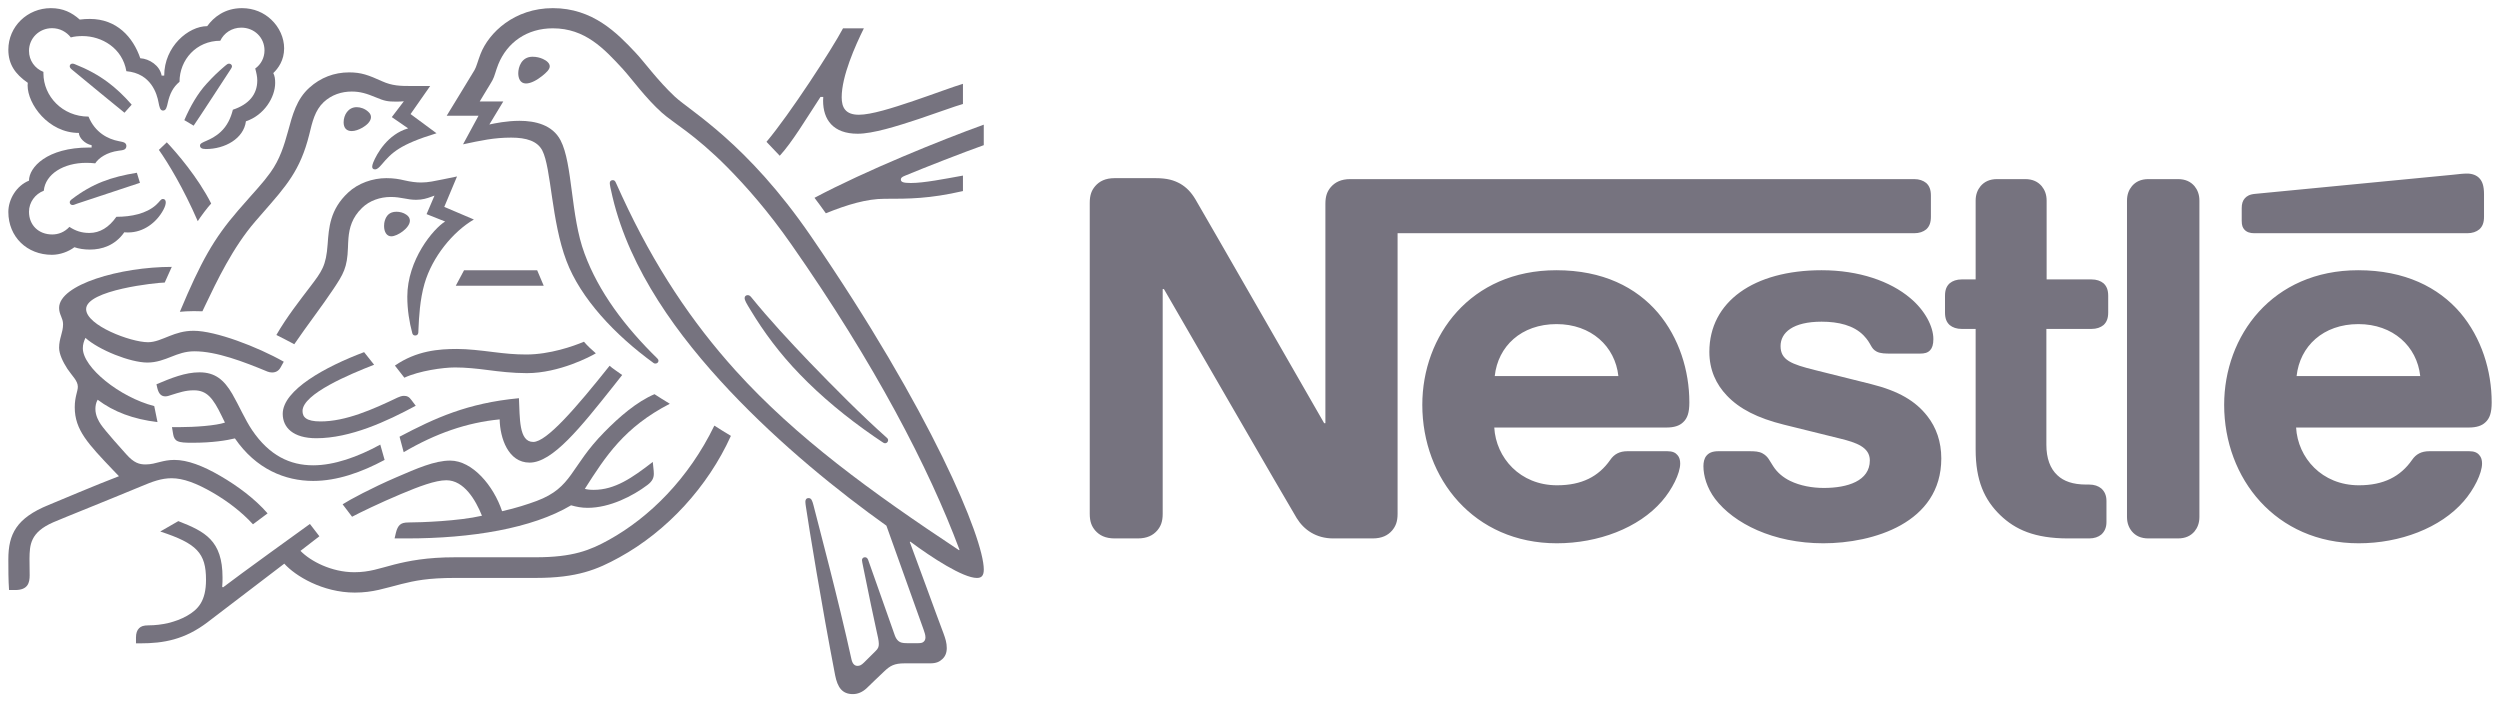 <svg width="89" height="25" viewBox="0 0 89 25" fill="none" xmlns="http://www.w3.org/2000/svg">
<g clip-path="url(#clip0_32_416)">
<mask id="mask0_32_416" style="mask-type:luminance" maskUnits="userSpaceOnUse" x="-265" y="-17" width="374" height="450">
<path d="M-264.923 432.29H108.153V-16.99H-264.923V432.29Z" fill="white"/>
</mask>
<g mask="url(#mask0_32_416)">
<path d="M47.377 6.661C47.254 6.807 47.184 6.97 47.184 7.254V15.065H47.14C47.14 15.065 42.765 7.443 42.554 7.091C42.404 6.841 42.237 6.669 42.017 6.54C41.796 6.42 41.568 6.342 41.128 6.342H39.684C39.349 6.342 39.139 6.454 38.989 6.626C38.865 6.772 38.795 6.936 38.795 7.22V18.291C38.795 18.575 38.865 18.738 38.989 18.885C39.139 19.057 39.349 19.168 39.684 19.168H40.503C40.837 19.168 41.049 19.057 41.198 18.885C41.321 18.738 41.392 18.575 41.392 18.291V10.291H41.436C41.436 10.291 45.977 18.153 46.163 18.446C46.418 18.859 46.849 19.168 47.465 19.168H48.865C49.199 19.168 49.411 19.057 49.56 18.885C49.683 18.738 49.754 18.575 49.754 18.291V8.303H68.141C68.327 8.303 68.467 8.252 68.573 8.166C68.687 8.063 68.74 7.925 68.74 7.719V6.962C68.74 6.755 68.687 6.617 68.573 6.514C68.467 6.428 68.327 6.376 68.141 6.376H48.073C47.738 6.376 47.527 6.489 47.377 6.661ZM55.405 9.62C52.35 9.62 50.634 11.951 50.634 14.412C50.634 17.035 52.474 19.341 55.422 19.341C56.893 19.341 58.336 18.799 59.163 17.844C59.524 17.431 59.815 16.854 59.815 16.502C59.815 16.381 59.788 16.278 59.718 16.201C59.648 16.115 59.542 16.063 59.357 16.063H57.94C57.658 16.063 57.465 16.166 57.324 16.373C56.91 16.966 56.311 17.276 55.431 17.276C54.111 17.276 53.257 16.295 53.196 15.22H59.322C59.595 15.22 59.788 15.16 59.92 15.031C60.07 14.893 60.141 14.695 60.141 14.325C60.141 13.198 59.779 12.029 59.023 11.134C58.248 10.23 57.069 9.62 55.405 9.62ZM64.849 9.62C62.438 9.62 60.853 10.738 60.853 12.527C60.853 13.164 61.091 13.68 61.478 14.084C61.928 14.558 62.57 14.885 63.503 15.117L65.519 15.616C66.073 15.753 66.566 15.917 66.566 16.39C66.566 17.121 65.774 17.371 64.929 17.371C64.515 17.371 64.084 17.293 63.731 17.121C63.485 17.001 63.274 16.829 63.125 16.596C62.992 16.398 62.949 16.252 62.746 16.14C62.623 16.072 62.473 16.063 62.271 16.063H61.179C60.941 16.063 60.827 16.132 60.748 16.226C60.669 16.321 60.642 16.459 60.642 16.596C60.642 16.94 60.766 17.371 61.056 17.758C61.725 18.635 63.125 19.341 64.911 19.341C66.672 19.341 69.11 18.626 69.11 16.321C69.11 15.728 68.934 15.22 68.608 14.807C68.195 14.282 67.605 13.921 66.601 13.671L64.603 13.172C63.776 12.966 63.388 12.82 63.388 12.321C63.388 11.839 63.829 11.452 64.849 11.452C65.448 11.452 65.994 11.581 66.346 11.943C66.636 12.244 66.584 12.399 66.813 12.519C66.953 12.588 67.112 12.588 67.359 12.588H68.353C68.511 12.588 68.626 12.562 68.713 12.467C68.785 12.39 68.828 12.27 68.828 12.071C68.828 11.624 68.529 11.048 68.001 10.609C67.297 10.015 66.188 9.62 64.849 9.62ZM70.333 9.947H69.841C69.656 9.947 69.515 9.998 69.41 10.084C69.295 10.188 69.242 10.325 69.242 10.531V11.125C69.242 11.332 69.295 11.469 69.41 11.573C69.515 11.659 69.656 11.71 69.841 11.71H70.333V16.003C70.333 17.104 70.641 17.792 71.213 18.343C71.742 18.85 72.429 19.168 73.626 19.168H74.373C74.559 19.168 74.699 19.117 74.805 19.031C74.919 18.927 74.99 18.79 74.99 18.584V17.835C74.99 17.628 74.919 17.491 74.805 17.388C74.699 17.302 74.559 17.25 74.373 17.25H74.268C73.793 17.25 73.467 17.13 73.247 16.923C72.983 16.682 72.851 16.312 72.851 15.831V11.71H74.453C74.638 11.71 74.779 11.659 74.884 11.573C74.998 11.469 75.052 11.332 75.052 11.125V10.531C75.052 10.325 74.998 10.188 74.884 10.084C74.779 9.998 74.638 9.947 74.453 9.947H72.86V7.142C72.86 6.918 72.789 6.755 72.684 6.626C72.551 6.472 72.367 6.376 72.094 6.376H71.099C70.826 6.376 70.641 6.472 70.509 6.626C70.404 6.755 70.333 6.918 70.333 7.142V9.947ZM75.721 18.403C75.721 18.626 75.791 18.79 75.897 18.919C76.028 19.074 76.213 19.168 76.486 19.168H77.533C77.807 19.168 77.991 19.074 78.124 18.919C78.229 18.79 78.299 18.626 78.299 18.403V7.143C78.299 6.919 78.229 6.756 78.124 6.626C77.991 6.472 77.807 6.376 77.533 6.376H76.486C76.213 6.376 76.028 6.472 75.897 6.626C75.791 6.756 75.721 6.919 75.721 7.143V18.403ZM53.213 13.387C53.327 12.329 54.155 11.538 55.414 11.538C56.646 11.538 57.499 12.329 57.614 13.387H53.213ZM87.832 8.303C88.017 8.303 88.158 8.252 88.263 8.166C88.378 8.063 88.431 7.925 88.431 7.719V6.918C88.431 6.609 88.369 6.454 88.263 6.342C88.167 6.239 88.008 6.179 87.832 6.179C87.691 6.179 87.551 6.196 87.313 6.222L80.288 6.901C80.086 6.918 79.99 6.979 79.919 7.056C79.84 7.142 79.805 7.254 79.805 7.409V7.856C79.805 8.028 79.84 8.106 79.902 8.175C79.98 8.261 80.095 8.303 80.254 8.303H87.832ZM83.951 9.62C80.896 9.62 79.18 11.951 79.18 14.412C79.18 17.035 81.02 19.341 83.968 19.341C85.438 19.341 86.882 18.799 87.709 17.844C88.07 17.431 88.361 16.854 88.361 16.502C88.361 16.381 88.334 16.278 88.263 16.201C88.193 16.115 88.087 16.063 87.903 16.063H86.486C86.204 16.063 86.01 16.166 85.869 16.373C85.456 16.966 84.857 17.276 83.977 17.276C82.656 17.276 81.802 16.295 81.741 15.22H87.885C88.158 15.22 88.352 15.16 88.484 15.031C88.633 14.893 88.704 14.695 88.704 14.325C88.704 13.198 88.343 12.029 87.586 11.134C86.811 10.23 85.614 9.62 83.951 9.62ZM81.759 13.387C81.874 12.329 82.701 11.538 83.959 11.538C85.192 11.538 86.045 12.329 86.16 13.387H81.759Z" fill="#76737F"/>
<path d="M28.867 8.406C26.589 5.085 24.586 3.966 24.023 3.439C23.404 2.858 22.933 2.2 22.633 1.883C21.965 1.17 21.102 0.29 19.681 0.29C18.309 0.29 17.403 1.164 17.108 1.919C17.023 2.134 16.955 2.397 16.894 2.493C16.759 2.709 16.153 3.72 15.902 4.121H17.035L16.484 5.138C17.127 5.001 17.586 4.899 18.198 4.899C18.744 4.899 19.135 5.025 19.307 5.36C19.626 5.983 19.626 7.868 20.165 9.287C20.667 10.62 21.892 11.926 23.27 12.925C23.288 12.937 23.306 12.943 23.331 12.943C23.398 12.943 23.441 12.896 23.441 12.847C23.441 12.811 23.429 12.788 23.398 12.758C22.247 11.633 21.31 10.388 20.808 9.023C20.311 7.694 20.391 5.827 19.956 4.995C19.668 4.444 19.056 4.301 18.492 4.301C18.04 4.301 17.617 4.39 17.421 4.432L17.917 3.612H17.078C17.255 3.307 17.439 3.026 17.531 2.858C17.61 2.714 17.642 2.535 17.739 2.29C18.058 1.505 18.762 1.008 19.681 1.008C20.832 1.008 21.506 1.733 22.173 2.457C22.479 2.792 22.982 3.492 23.564 4.013C23.961 4.372 24.721 4.773 25.891 5.953C26.564 6.635 27.348 7.521 28.175 8.706C31.133 12.937 33.075 16.666 34.159 19.575L34.141 19.587C31.035 17.528 28.346 15.583 26.179 13.183C24.641 11.477 23.306 9.502 22.143 6.982C22.063 6.814 21.996 6.659 21.922 6.497C21.892 6.431 21.861 6.413 21.812 6.413C21.751 6.413 21.708 6.455 21.708 6.515C21.708 6.581 21.738 6.725 21.806 7.012C22.424 9.621 24.139 11.962 25.971 13.907C27.796 15.841 29.859 17.504 31.556 18.714L32.879 22.412C32.909 22.502 32.946 22.598 32.946 22.688C32.946 22.753 32.927 22.807 32.885 22.843C32.848 22.879 32.799 22.897 32.689 22.897H32.291C32.12 22.897 32.052 22.873 31.99 22.825C31.929 22.777 31.887 22.705 31.856 22.622C31.74 22.274 31.041 20.329 30.907 19.934C30.882 19.863 30.839 19.838 30.79 19.838C30.729 19.838 30.686 19.886 30.686 19.94C30.686 19.988 30.704 20.042 30.735 20.209C30.913 21.095 31.121 22.089 31.206 22.466C31.244 22.639 31.286 22.802 31.286 22.921C31.286 23.028 31.262 23.089 31.17 23.178L30.76 23.585C30.662 23.681 30.606 23.705 30.527 23.705C30.429 23.705 30.349 23.639 30.312 23.471C29.847 21.346 29.143 18.714 28.959 17.983C28.916 17.822 28.885 17.732 28.787 17.732C28.702 17.732 28.671 17.791 28.671 17.863C28.671 17.917 28.683 17.983 28.689 18.031C28.8 18.785 29.247 21.532 29.731 24.04C29.817 24.471 29.982 24.71 30.362 24.71C30.533 24.71 30.698 24.644 30.852 24.501C31.103 24.255 31.176 24.19 31.477 23.902C31.69 23.699 31.838 23.615 32.205 23.615H33.111C33.326 23.615 33.442 23.562 33.546 23.465C33.644 23.376 33.705 23.25 33.705 23.07C33.705 22.885 33.657 22.736 33.589 22.55C33.356 21.94 32.609 19.874 32.388 19.294L32.407 19.282C33.172 19.851 34.287 20.575 34.777 20.575C34.93 20.575 35.023 20.509 35.023 20.275C35.023 19.174 33.148 14.643 28.867 8.406Z" fill="#76737F"/>
<path d="M7.842 1.451C7.971 1.176 8.253 0.984 8.59 0.984C9.049 0.984 9.416 1.332 9.416 1.793C9.416 2.062 9.288 2.296 9.086 2.439C9.129 2.595 9.159 2.732 9.159 2.864C9.159 3.367 8.853 3.72 8.29 3.906C8.216 4.21 8.081 4.486 7.861 4.69C7.493 5.036 7.12 5.036 7.12 5.18C7.12 5.258 7.175 5.306 7.328 5.306C8.008 5.306 8.675 4.935 8.755 4.318C9.404 4.103 9.796 3.462 9.796 2.954C9.796 2.822 9.784 2.708 9.729 2.601C9.906 2.433 10.115 2.146 10.115 1.721C10.115 1.35 9.949 0.973 9.655 0.697C9.398 0.452 9.036 0.29 8.614 0.29C8.002 0.29 7.604 0.614 7.377 0.931C6.709 0.931 5.846 1.655 5.846 2.691H5.754C5.692 2.332 5.313 2.091 4.994 2.074C4.737 1.32 4.155 0.674 3.2 0.674C3.09 0.674 2.955 0.68 2.839 0.697C2.557 0.446 2.245 0.29 1.81 0.29C0.977 0.29 0.297 0.943 0.297 1.768C0.297 2.284 0.536 2.636 0.989 2.948C0.989 2.948 0.983 3.014 0.983 3.044C0.983 3.702 1.718 4.732 2.808 4.732C2.808 4.899 3.023 5.127 3.262 5.168V5.252H3.169C1.669 5.252 1.032 5.959 1.032 6.431C0.585 6.611 0.297 7.096 0.297 7.544C0.297 8.436 0.965 9.071 1.847 9.071C2.141 9.071 2.441 8.957 2.649 8.801C2.802 8.855 2.998 8.885 3.2 8.885C3.623 8.885 4.094 8.742 4.425 8.269C4.474 8.275 4.517 8.275 4.566 8.275C5.105 8.275 5.57 7.927 5.815 7.472C5.876 7.359 5.901 7.269 5.901 7.203C5.901 7.138 5.87 7.084 5.803 7.084C5.717 7.084 5.705 7.162 5.552 7.299C5.209 7.605 4.682 7.718 4.143 7.718C3.88 8.095 3.555 8.293 3.182 8.293C2.906 8.293 2.692 8.221 2.471 8.077C2.294 8.269 2.073 8.347 1.859 8.347C1.375 8.347 1.032 8.017 1.032 7.538C1.032 7.203 1.252 6.904 1.559 6.79C1.614 6.198 2.263 5.797 3.071 5.797C3.176 5.797 3.28 5.803 3.39 5.815C3.512 5.624 3.806 5.42 4.223 5.366C4.309 5.354 4.376 5.348 4.425 5.324C4.474 5.3 4.499 5.252 4.499 5.198C4.499 5.15 4.48 5.108 4.431 5.079C4.388 5.055 4.314 5.043 4.229 5.025C3.843 4.953 3.384 4.719 3.151 4.151C2.226 4.151 1.546 3.427 1.546 2.613V2.559C1.24 2.439 1.032 2.152 1.032 1.81C1.032 1.362 1.393 1.003 1.853 1.003C2.128 1.003 2.367 1.134 2.521 1.332C2.649 1.296 2.796 1.284 2.937 1.284C3.623 1.284 4.358 1.709 4.499 2.535C5.38 2.613 5.589 3.343 5.644 3.648C5.674 3.804 5.699 3.936 5.803 3.936C5.913 3.936 5.938 3.815 5.974 3.654C6.042 3.349 6.158 3.103 6.391 2.912C6.391 2.127 6.991 1.451 7.842 1.451Z" fill="#76737F"/>
<path d="M9.625 6.144C9.336 6.545 9.129 6.742 8.473 7.497C7.61 8.496 7.156 9.305 6.403 11.1C6.526 11.088 6.703 11.076 6.899 11.076C6.997 11.076 7.076 11.076 7.206 11.082L7.297 10.89C7.72 10.004 8.289 8.807 9.086 7.885L9.361 7.568C10.182 6.629 10.69 6.072 11.009 4.791C11.119 4.336 11.211 3.93 11.523 3.636C11.805 3.373 12.16 3.259 12.521 3.259C12.828 3.259 13.055 3.331 13.385 3.468C13.685 3.594 13.795 3.618 14.114 3.618C14.224 3.618 14.303 3.612 14.377 3.606L13.948 4.169L14.53 4.57C13.801 4.779 13.416 5.468 13.287 5.785C13.262 5.851 13.25 5.893 13.25 5.935C13.25 5.983 13.275 6.03 13.348 6.03C13.428 6.03 13.489 5.971 13.593 5.851C13.948 5.432 14.23 5.144 15.54 4.744L14.616 4.061L15.314 3.062H14.659C14.242 3.062 13.966 3.056 13.605 2.894C13.115 2.673 12.864 2.577 12.43 2.577C11.897 2.577 11.413 2.762 11.015 3.121C10.555 3.534 10.414 4.085 10.249 4.69C10.12 5.156 9.968 5.671 9.625 6.144Z" fill="#76737F"/>
<path d="M11.033 10.22C10.684 10.681 10.206 11.285 9.839 11.925C9.956 11.98 10.342 12.183 10.476 12.255C10.899 11.632 11.487 10.867 11.872 10.286C12.222 9.759 12.363 9.532 12.387 8.825C12.393 8.706 12.393 8.592 12.405 8.478C12.436 8.113 12.534 7.742 12.889 7.401C13.152 7.143 13.532 7.012 13.912 7.012C14.279 7.012 14.493 7.113 14.812 7.113C15.039 7.113 15.204 7.06 15.351 7.006L15.468 6.964L15.186 7.623L15.847 7.886C15.425 8.143 14.5 9.251 14.5 10.561C14.5 11.034 14.573 11.471 14.677 11.86C14.69 11.902 14.714 11.944 14.781 11.944C14.843 11.944 14.886 11.908 14.892 11.842L14.898 11.704C14.916 11.303 14.947 10.669 15.112 10.1C15.388 9.143 16.129 8.245 16.87 7.814L15.816 7.365L16.27 6.282L15.774 6.384C15.474 6.443 15.253 6.497 14.99 6.497C14.818 6.497 14.623 6.473 14.39 6.419C14.212 6.377 14.022 6.342 13.753 6.342C13.269 6.342 12.748 6.521 12.393 6.856C11.744 7.461 11.707 8.113 11.664 8.694C11.609 9.466 11.462 9.657 11.033 10.22Z" fill="#76737F"/>
<path d="M26.748 10.585C26.705 10.531 26.668 10.507 26.62 10.507C26.546 10.507 26.509 10.555 26.509 10.609C26.509 10.693 26.57 10.795 26.724 11.046C27.189 11.818 27.765 12.596 28.475 13.327C29.241 14.122 30.141 14.864 31.103 15.529L31.403 15.732C31.446 15.763 31.476 15.78 31.513 15.78C31.574 15.78 31.617 15.721 31.617 15.673C31.617 15.643 31.605 15.612 31.568 15.582C30.674 14.787 29.712 13.817 28.812 12.884C28.107 12.147 27.385 11.37 26.748 10.585Z" fill="#76737F"/>
<path d="M7.04 7.874C7.132 7.724 7.407 7.359 7.518 7.245C7.046 6.312 6.275 5.42 5.938 5.067L5.656 5.336C5.981 5.797 6.525 6.689 7.04 7.874Z" fill="#76737F"/>
<path d="M2.551 2.469C2.495 2.421 2.483 2.391 2.483 2.355C2.483 2.314 2.514 2.265 2.581 2.265C2.606 2.265 2.63 2.272 2.661 2.284C3.114 2.463 3.5 2.673 3.843 2.93C4.131 3.145 4.413 3.409 4.688 3.726L4.431 4.013C4.113 3.755 3.083 2.912 2.551 2.469Z" fill="#76737F"/>
<path d="M6.893 4.474L6.562 4.277C6.776 3.78 7.04 3.325 7.352 2.984C7.573 2.739 7.781 2.54 8.014 2.344C8.069 2.302 8.099 2.266 8.154 2.266C8.216 2.266 8.259 2.314 8.259 2.361C8.259 2.385 8.247 2.415 8.222 2.451C7.849 3.02 7.12 4.145 6.893 4.474Z" fill="#76737F"/>
<path d="M2.741 7.251C2.661 7.281 2.624 7.299 2.582 7.299C2.515 7.299 2.483 7.245 2.483 7.203C2.483 7.162 2.502 7.138 2.545 7.101C3.298 6.527 3.96 6.3 4.872 6.15L4.982 6.509L2.741 7.251Z" fill="#76737F"/>
<path d="M18.45 2.607C18.45 2.397 18.56 2.02 18.958 2.02C19.093 2.02 19.221 2.05 19.326 2.098C19.473 2.164 19.571 2.259 19.571 2.361C19.571 2.469 19.46 2.577 19.295 2.709C19.123 2.846 18.903 2.972 18.725 2.972C18.512 2.972 18.45 2.774 18.45 2.607Z" fill="#76737F"/>
<path d="M12.233 4.354C12.233 4.097 12.393 3.815 12.699 3.815C12.834 3.815 12.992 3.869 13.109 3.978C13.177 4.037 13.207 4.103 13.207 4.169C13.207 4.313 13.066 4.45 12.901 4.546C12.772 4.618 12.638 4.666 12.522 4.666C12.331 4.666 12.233 4.551 12.233 4.354Z" fill="#76737F"/>
<path d="M13.673 8.047C13.673 7.988 13.679 7.916 13.703 7.844C13.753 7.688 13.856 7.538 14.114 7.538C14.23 7.538 14.358 7.568 14.463 7.641C14.555 7.701 14.592 7.778 14.592 7.856C14.592 8.113 14.151 8.413 13.93 8.413C13.771 8.413 13.673 8.263 13.673 8.047Z" fill="#76737F"/>
<path d="M11.26 15.601C10.433 15.601 10.065 15.218 10.065 14.733C10.065 13.883 11.591 13.051 12.962 12.536L13.318 12.985C12.473 13.314 10.77 14.021 10.77 14.631C10.77 14.847 10.899 15.003 11.413 15.003C12.307 15.003 13.269 14.577 14.157 14.152C14.224 14.122 14.304 14.092 14.377 14.092C14.493 14.092 14.567 14.128 14.652 14.248L14.8 14.445C13.765 15.003 12.473 15.601 11.26 15.601Z" fill="#76737F"/>
<path d="M13.538 15.828C12.73 16.271 11.891 16.565 11.15 16.565C10.323 16.565 9.588 16.217 8.975 15.313C8.718 14.93 8.516 14.452 8.271 14.027C7.977 13.524 7.659 13.255 7.102 13.255C6.593 13.255 6.097 13.458 5.57 13.68L5.595 13.793C5.638 13.979 5.711 14.111 5.888 14.111C5.968 14.111 6.048 14.075 6.091 14.063C6.385 13.973 6.599 13.895 6.9 13.895C7.359 13.895 7.579 14.159 7.891 14.805L8.008 15.044C7.689 15.152 6.942 15.206 6.385 15.206H6.122L6.165 15.463C6.183 15.571 6.226 15.661 6.318 15.703C6.427 15.756 6.587 15.762 6.863 15.762C7.561 15.762 8.069 15.679 8.363 15.607C9.116 16.703 10.151 17.121 11.15 17.121C12.001 17.121 12.864 16.816 13.692 16.373L13.538 15.828Z" fill="#76737F"/>
<path d="M14.371 16.098L14.224 15.547C15.485 14.883 16.637 14.35 18.474 14.176C18.511 14.864 18.462 15.733 18.983 15.733C19.46 15.733 20.501 14.529 21.702 13.021C21.812 13.123 21.989 13.231 22.149 13.35L21.843 13.739C20.672 15.212 19.674 16.469 18.854 16.469C18.088 16.469 17.8 15.589 17.788 14.93C16.619 15.044 15.516 15.427 14.371 16.098Z" fill="#76737F"/>
<path d="M30.576 4.085C30.098 4.085 29.964 3.827 29.964 3.463C29.964 2.708 30.448 1.625 30.754 1.008H30.012C29.627 1.739 28.108 4.079 27.287 5.049L27.759 5.545C28.2 5.066 28.684 4.253 29.21 3.45H29.308C29.308 3.492 29.302 3.54 29.302 3.582C29.302 4.259 29.657 4.761 30.533 4.761C31.072 4.761 31.917 4.498 32.714 4.234C33.375 4.013 33.981 3.786 34.281 3.702V2.984C33.938 3.085 33.24 3.349 32.517 3.594C31.758 3.851 31.011 4.085 30.576 4.085Z" fill="#76737F"/>
<path d="M32.211 6.258C32.946 5.953 34.263 5.438 35.022 5.168V4.438C33.497 4.989 30.821 6.072 28.996 7.042C29.045 7.101 29.364 7.538 29.4 7.593C30.171 7.281 30.864 7.077 31.488 7.077C32.364 7.077 33.081 7.077 34.281 6.802V6.251C33.608 6.372 32.891 6.515 32.426 6.515C32.15 6.515 32.07 6.479 32.07 6.389C32.07 6.336 32.107 6.3 32.211 6.258Z" fill="#76737F"/>
</g>
<path d="M16.52 9.621L16.226 10.172H19.356L19.123 9.621H16.52Z" fill="#76737F"/>
<mask id="mask1_32_416" style="mask-type:luminance" maskUnits="userSpaceOnUse" x="-265" y="-17" width="374" height="450">
<path d="M-264.923 432.29H108.153V-16.99H-264.923V432.29Z" fill="white"/>
</mask>
<g mask="url(#mask1_32_416)">
<path d="M5.246 12.907C5.576 12.907 5.846 12.799 6.103 12.698C6.348 12.602 6.593 12.506 6.924 12.506C7.708 12.506 8.675 12.877 9.526 13.23C9.576 13.249 9.631 13.26 9.686 13.26C9.821 13.26 9.925 13.2 9.992 13.075L10.102 12.877C9.165 12.345 7.671 11.776 6.893 11.776C6.538 11.776 6.28 11.866 6.036 11.961C5.76 12.07 5.521 12.183 5.27 12.183C4.652 12.183 3.066 11.584 3.066 11.004C3.066 10.322 5.589 10.059 5.864 10.059L6.115 9.501C4.284 9.501 2.104 10.13 2.104 10.962C2.104 11.201 2.245 11.321 2.245 11.542C2.245 11.842 2.104 12.045 2.104 12.38C2.104 12.602 2.239 12.883 2.398 13.129C2.569 13.386 2.771 13.553 2.771 13.769C2.771 13.931 2.661 14.122 2.661 14.499C2.661 15.307 3.133 15.799 4.051 16.762L4.235 16.953C3.476 17.241 2.061 17.84 1.73 17.977C0.585 18.444 0.297 19.012 0.297 19.91C0.297 20.257 0.297 20.652 0.322 21.005H0.542C1.002 21.005 1.056 20.736 1.056 20.479C1.056 20.305 1.05 20.108 1.05 19.892C1.056 19.396 1.075 18.953 1.895 18.594C2.227 18.45 3.849 17.803 5.056 17.301C5.411 17.151 5.742 17.025 6.109 17.025C6.519 17.025 6.991 17.199 7.579 17.54C8.075 17.827 8.596 18.216 9.006 18.665L9.526 18.276C9.079 17.761 8.461 17.301 7.842 16.942C7.224 16.582 6.673 16.373 6.207 16.373C6.005 16.373 5.84 16.409 5.699 16.445C5.534 16.487 5.38 16.534 5.184 16.534C4.958 16.534 4.768 16.481 4.492 16.169C4.388 16.056 3.727 15.319 3.586 15.104C3.518 15.002 3.396 14.799 3.396 14.559C3.396 14.457 3.414 14.338 3.476 14.23C4.045 14.661 4.75 14.924 5.607 15.026L5.491 14.457C4.259 14.14 2.949 13.081 2.949 12.399C2.949 12.255 2.986 12.153 3.041 12.028C3.518 12.459 4.639 12.907 5.246 12.907Z" fill="#76737F"/>
<path d="M14.059 13.015C14.83 12.482 15.626 12.423 16.269 12.423C16.655 12.423 17.108 12.476 17.586 12.536C17.972 12.584 18.321 12.62 18.737 12.62C19.576 12.62 20.422 12.321 20.789 12.165C20.893 12.291 21.071 12.459 21.212 12.578C21.034 12.686 19.908 13.284 18.756 13.284C18.248 13.284 17.764 13.225 17.347 13.171C16.98 13.123 16.582 13.081 16.196 13.081C15.773 13.081 14.922 13.201 14.395 13.446L14.059 13.015Z" fill="#76737F"/>
<path d="M25.431 15.152C24.513 17.044 23.116 18.42 21.683 19.216C21.003 19.593 20.391 19.839 19.069 19.839H16.208C15.186 19.839 14.543 19.97 14.04 20.096C13.501 20.234 13.159 20.371 12.613 20.371C11.805 20.371 11.058 19.982 10.697 19.611L11.37 19.091L11.033 18.653C10.838 18.791 8.443 20.521 7.94 20.91L7.91 20.892C7.922 20.773 7.922 20.665 7.922 20.557C7.922 19.24 7.297 18.922 6.348 18.552L5.705 18.922C7.009 19.348 7.334 19.689 7.334 20.64C7.334 21.395 7.058 21.694 6.66 21.922C6.25 22.155 5.741 22.262 5.295 22.262C5.105 22.262 5.019 22.298 4.952 22.364C4.878 22.436 4.841 22.544 4.841 22.693V22.903H4.995C5.815 22.903 6.575 22.777 7.407 22.137L10.121 20.066C10.506 20.497 11.481 21.096 12.631 21.096C13.281 21.096 13.697 20.94 14.297 20.79C14.763 20.676 15.216 20.574 16.208 20.574H19.08C20.551 20.574 21.261 20.275 22.044 19.845C23.747 18.911 25.199 17.331 26.02 15.517C25.805 15.386 25.603 15.265 25.431 15.152Z" fill="#76737F"/>
<path d="M20.82 17.403C21.561 16.241 22.222 15.212 23.845 14.374C23.674 14.272 23.429 14.117 23.3 14.033C22.669 14.302 22.045 14.84 21.512 15.385C20.287 16.63 20.397 17.348 19.105 17.834C18.78 17.953 18.382 18.085 17.874 18.199C17.574 17.295 16.821 16.397 16.025 16.397C15.473 16.397 14.836 16.678 14.102 16.995C13.238 17.367 12.448 17.791 12.197 17.953L12.534 18.396C12.791 18.258 13.532 17.899 14.273 17.588C14.916 17.318 15.498 17.097 15.89 17.097C16.52 17.097 16.931 17.798 17.158 18.36C16.331 18.552 14.971 18.599 14.561 18.599C14.371 18.599 14.304 18.629 14.236 18.683C14.175 18.737 14.126 18.833 14.095 18.964L14.047 19.168H14.487C16.778 19.168 18.94 18.815 20.33 17.989C20.526 18.043 20.698 18.079 20.918 18.079C21.714 18.079 22.535 17.654 23.049 17.265C23.233 17.127 23.276 17.001 23.276 16.864C23.276 16.798 23.27 16.738 23.263 16.678L23.239 16.445C22.504 17.013 21.892 17.439 21.133 17.439C20.998 17.439 20.9 17.426 20.82 17.403Z" fill="#76737F"/>
</g>
</g>
<defs>
<clipPath id="clip0_32_416">
<rect width="89" height="25" fill="white"/>
</clipPath>
</defs>
</svg>

